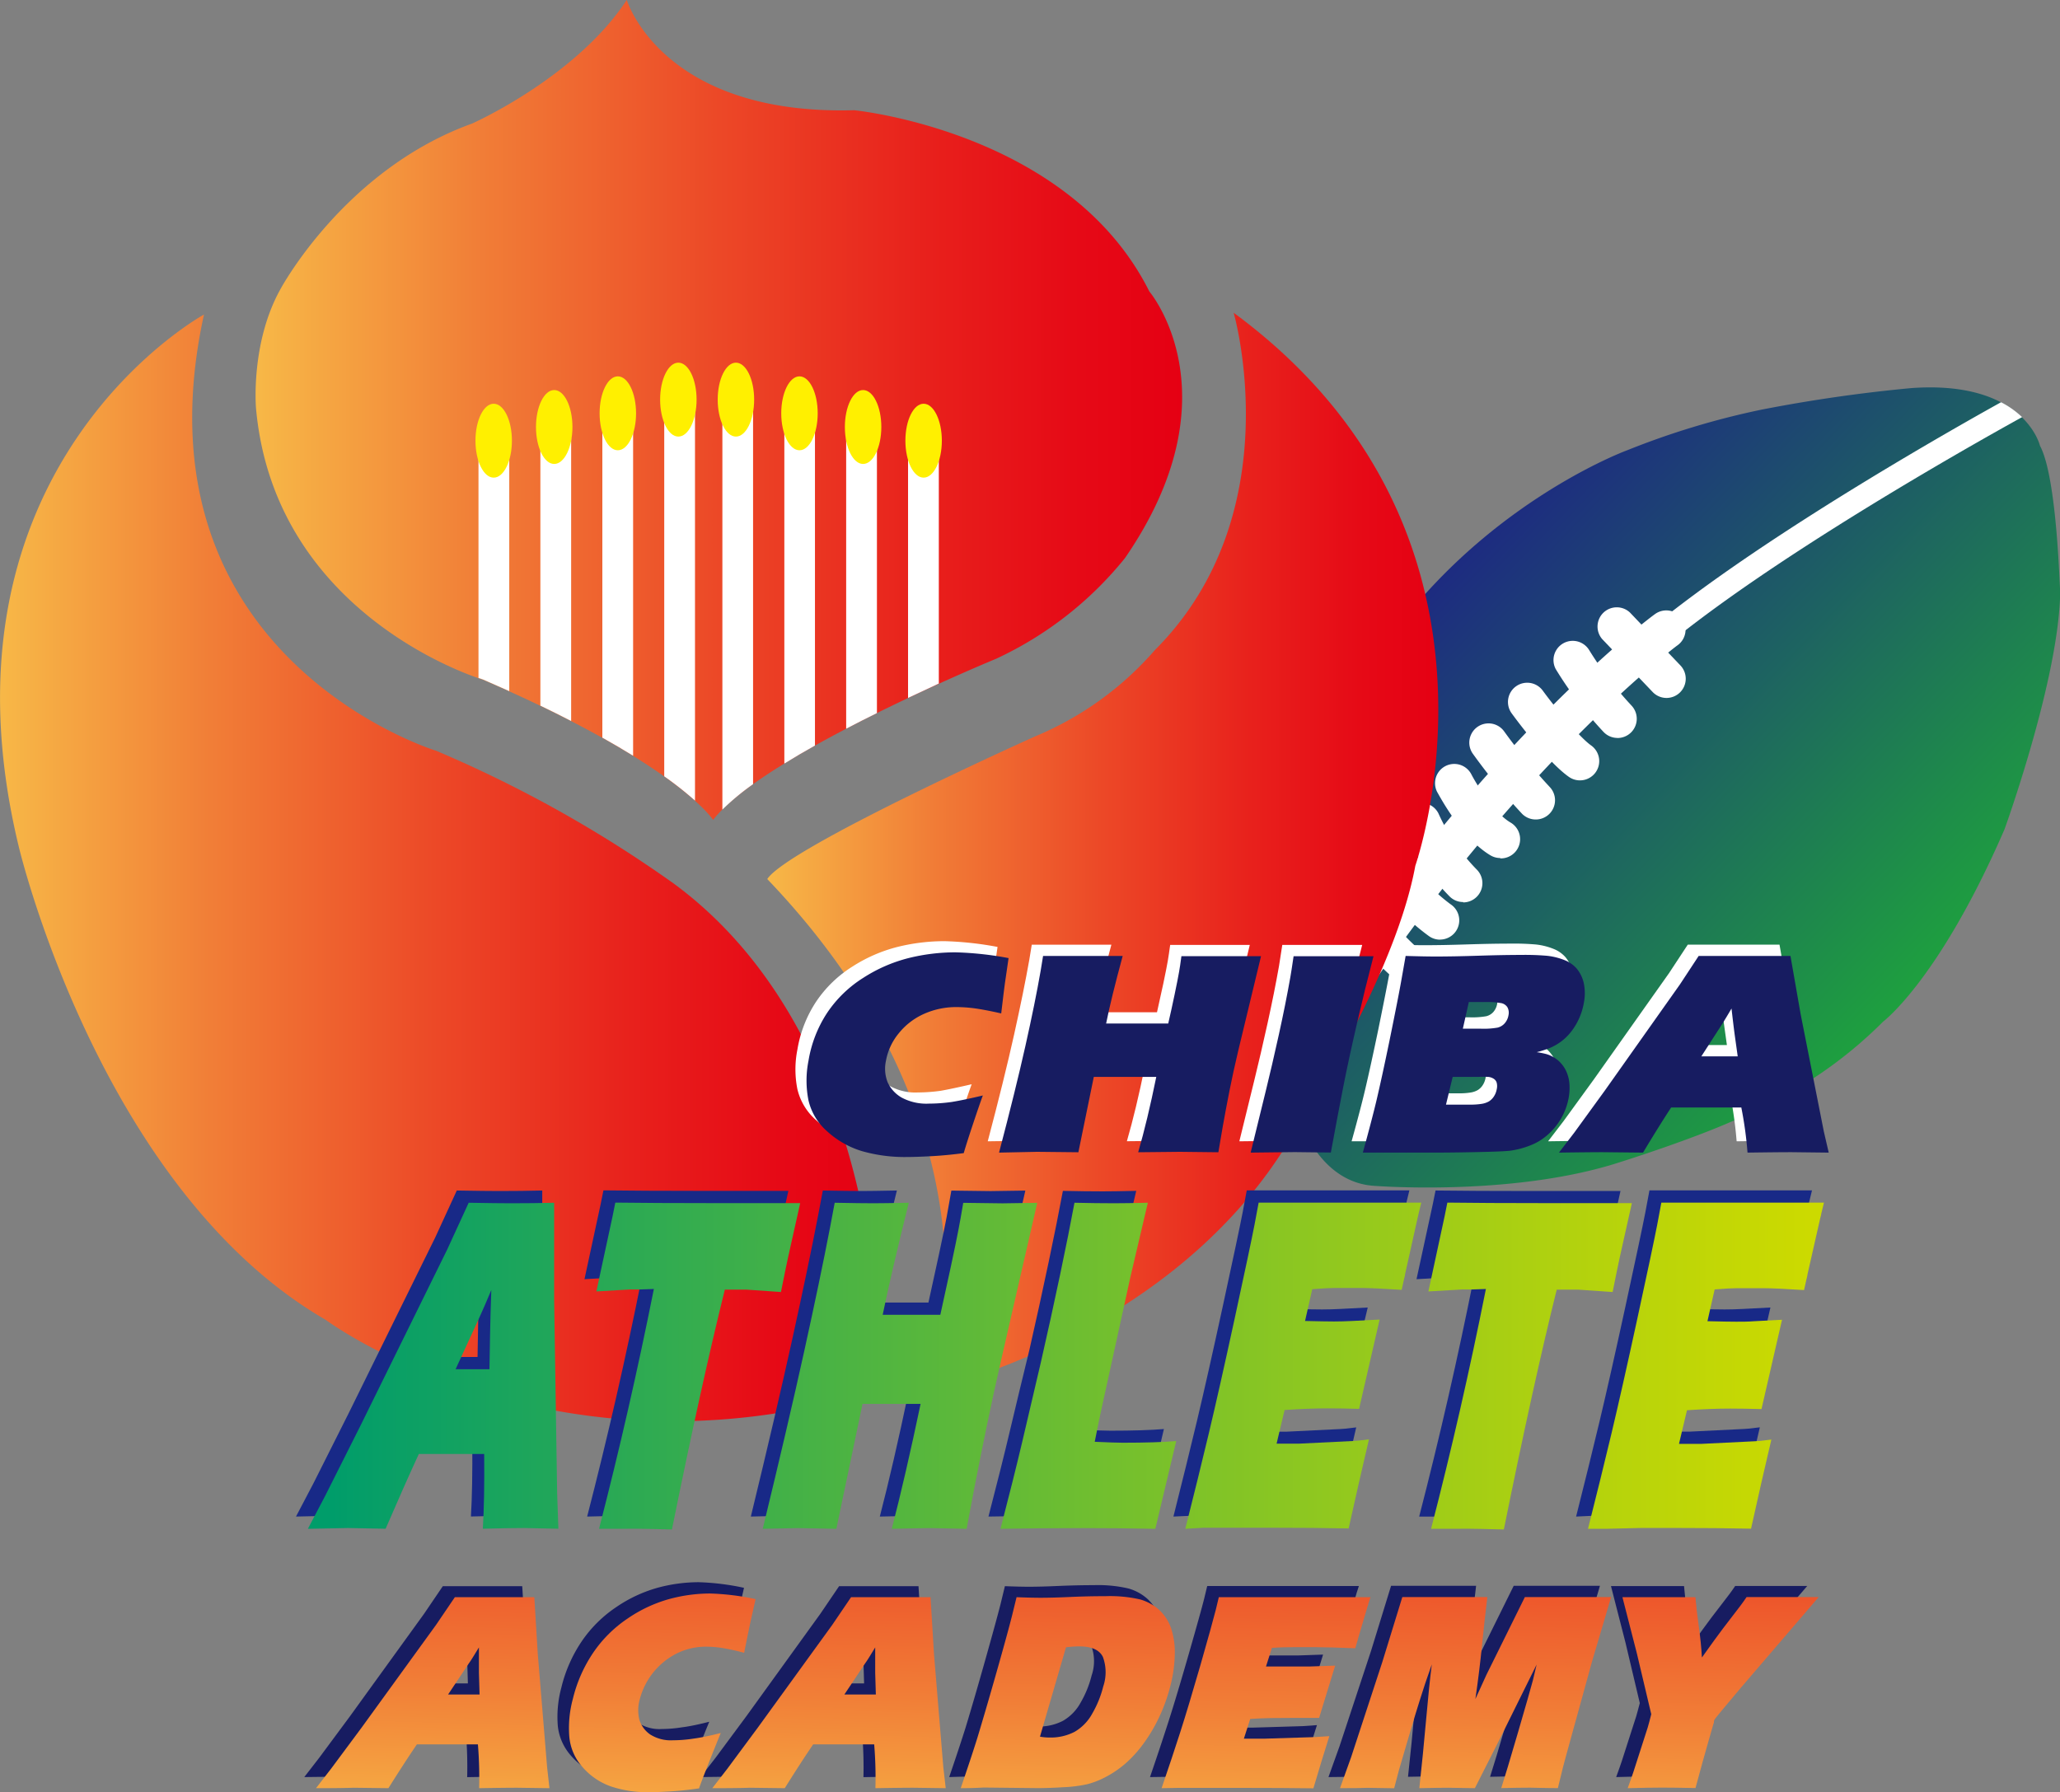 <svg id="レイヤー_1" data-name="レイヤー 1" xmlns="http://www.w3.org/2000/svg" xmlns:xlink="http://www.w3.org/1999/xlink" viewBox="0 0 285.91 248.77"><rect x="0" y="0" width="285.91" height="248.77" fill="#808080" stroke="none"/><defs><linearGradient id="linear-gradient" x1="1045.26" y1="426.69" x2="1119.62" y2="355.5" gradientTransform="matrix(-1, 0, 0, 1, 1441.46, 0)" gradientUnits="userSpaceOnUse"><stop offset="0" stop-color="#1eaa39"/><stop offset="1" stop-color="#1d2087"/></linearGradient><linearGradient id="linear-gradient-2" x1="162.66" y1="338.69" x2="291.21" y2="338.69" gradientUnits="userSpaceOnUse"><stop offset="0" stop-color="#f7b847"/><stop offset="0.24" stop-color="#f17e37"/><stop offset="0.5" stop-color="#ec4827"/><stop offset="0.72" stop-color="#e8211c"/><stop offset="0.89" stop-color="#e60916"/><stop offset="1" stop-color="#e50013"/></linearGradient><linearGradient id="linear-gradient-3" x1="127.14" y1="402.26" x2="248.73" y2="402.26" xlink:href="#linear-gradient-2"/><linearGradient id="linear-gradient-4" x1="233.63" y1="399.9" x2="326.76" y2="399.9" xlink:href="#linear-gradient-2"/><linearGradient id="linear-gradient-5" x1="186.97" y1="537.1" x2="189.66" y2="447.22" xlink:href="#linear-gradient-2"/><linearGradient id="linear-gradient-6" x1="218.31" y1="538" x2="220.99" y2="448.16" xlink:href="#linear-gradient-2"/><linearGradient id="linear-gradient-7" x1="241.92" y1="538.7" x2="244.6" y2="448.82" xlink:href="#linear-gradient-2"/><linearGradient id="linear-gradient-8" x1="274.76" y1="539.66" x2="277.45" y2="449.8" xlink:href="#linear-gradient-2"/><linearGradient id="linear-gradient-9" x1="302.12" y1="540.46" x2="304.8" y2="450.58" xlink:href="#linear-gradient-2"/><linearGradient id="linear-gradient-10" x1="331.22" y1="541.31" x2="333.9" y2="451.41" xlink:href="#linear-gradient-2"/><linearGradient id="linear-gradient-11" x1="364.76" y1="542.28" x2="367.44" y2="452.41" xlink:href="#linear-gradient-2"/><linearGradient id="linear-gradient-12" x1="173.28" y1="471.39" x2="378.21" y2="471.39" gradientUnits="userSpaceOnUse"><stop offset="0" stop-color="#009d6a"/><stop offset="0.02" stop-color="#059e68"/><stop offset="0.51" stop-color="#6fbe30"/><stop offset="0.84" stop-color="#b2d20e"/><stop offset="1" stop-color="#ccda00"/></linearGradient><linearGradient id="linear-gradient-13" x1="173.28" y1="471.39" x2="378.21" y2="471.39" xlink:href="#linear-gradient-12"/><linearGradient id="linear-gradient-14" x1="173.28" y1="471.39" x2="378.21" y2="471.39" xlink:href="#linear-gradient-12"/><linearGradient id="linear-gradient-15" x1="173.28" y1="471.39" x2="378.21" y2="471.39" xlink:href="#linear-gradient-12"/><linearGradient id="linear-gradient-16" x1="173.28" y1="471.39" x2="378.21" y2="471.39" xlink:href="#linear-gradient-12"/><linearGradient id="linear-gradient-17" x1="173.28" y1="471.39" x2="378.21" y2="471.39" xlink:href="#linear-gradient-12"/><linearGradient id="linear-gradient-18" x1="173.28" y1="471.39" x2="378.21" y2="471.39" xlink:href="#linear-gradient-12"/></defs><title>CAA_logo</title><path d="M410.27,343.66s-2.13-9.13-17.86-8a210.43,210.43,0,0,0-20.83,3,110,110,0,0,0-18.6,5.63s-25.71,9.4-39,36a96.77,96.77,0,0,0-8.44,39.77s.46,14.25,2.28,17.8c0,0,2.66,7.94,9.87,8.52,0,0,18.64,1.51,33.42-3,0,0,13.24-4.09,19.49-7.4a60.43,60.43,0,0,0,17.9-12.38s7.79-5.82,16.85-26.7c0,0,7.64-21.08,7.73-33.11C413,363.94,412.68,348.13,410.27,343.66Z" transform="translate(-127.14 -281.79)" style="fill:url(#linear-gradient)"/><path d="M404.87,337.62c-9.74,5.41-42.26,24-54.86,37.09-1.67,1.38-22.89,19.18-34.37,40.19-1,1-4.39,5.34-8.87,19.47a14.11,14.11,0,0,0,1,3.55,13.88,13.88,0,0,0,.76,1.7C313.92,421,318,417.11,318,417.09l.23-.19.14-.26c11.37-20.95,33.56-39.34,33.78-39.52l.14-.13c12.72-13.32,48.07-33.2,55.5-37.3A12.39,12.39,0,0,0,404.87,337.62Z" transform="translate(-127.14 -281.79)" style="fill:#fff"/><path d="M315.68,419.16a2.67,2.67,0,0,1-2.2-4.18c21.87-31.81,42.63-47.47,43.43-48a2.67,2.67,0,0,1,3,4.42c-.28.19-20.83,15.79-42,46.61A2.66,2.66,0,0,1,315.68,419.16Z" transform="translate(-127.14 -281.79)" style="fill:#fff"/><path d="M358.44,378.67a2.66,2.66,0,0,1-1.93-.83l-7-7.34a2.67,2.67,0,0,1,3.86-3.68l7,7.34a2.67,2.67,0,0,1-1.93,4.51Z" transform="translate(-127.14 -281.79)" style="fill:#fff"/><path d="M351.68,384.22a2.66,2.66,0,0,1-2-.85,53.46,53.46,0,0,1-6.62-8.71,2.67,2.67,0,0,1,4.62-2.67,49.1,49.1,0,0,0,5.91,7.75,2.67,2.67,0,0,1-2,4.49Z" transform="translate(-127.14 -281.79)" style="fill:#fff"/><path d="M346.42,390.11a2.65,2.65,0,0,1-1.54-.49c-3-2.11-7.44-8.13-7.93-8.81a2.67,2.67,0,0,1,4.31-3.16c1.68,2.3,5,6.39,6.71,7.61a2.67,2.67,0,0,1-1.54,4.85Z" transform="translate(-127.14 -281.79)" style="fill:#fff"/><path d="M340.29,395.54a2.66,2.66,0,0,1-1.9-.79,84.08,84.08,0,0,1-6.85-8.36,2.67,2.67,0,0,1,4.34-3.11A80.29,80.29,0,0,0,342.2,391a2.67,2.67,0,0,1-1.9,4.54Z" transform="translate(-127.14 -281.79)" style="fill:#fff"/><path d="M335.37,400.89a2.66,2.66,0,0,1-1.38-.38c-4-2.4-7-8.14-7.38-8.78a2.67,2.67,0,0,1,4.74-2.46h0c.72,1.39,3.1,5.29,5.4,6.67a2.67,2.67,0,0,1-1.38,5Z" transform="translate(-127.14 -281.79)" style="fill:#fff"/><path d="M330.22,407a2.65,2.65,0,0,1-1.86-.75,32,32,0,0,1-6.51-9.56,2.67,2.67,0,0,1,4.93-2,26.87,26.87,0,0,0,5.3,7.78,2.67,2.67,0,0,1-1.86,4.58Z" transform="translate(-127.14 -281.79)" style="fill:#fff"/><path d="M327,412.22a2.66,2.66,0,0,1-1.49-.46,28.1,28.1,0,0,1-7.55-8.15,2.67,2.67,0,0,1,4.61-2.7,23,23,0,0,0,5.93,6.42,2.67,2.67,0,0,1-1.49,4.88Z" transform="translate(-127.14 -281.79)" style="fill:#fff"/><path d="M321.81,417.78a2.67,2.67,0,0,1-1.87-.76,41.29,41.29,0,0,1-6.45-7.54,2.67,2.67,0,0,1,4.59-2.72,38.92,38.92,0,0,0,5.6,6.45,2.67,2.67,0,0,1-1.87,4.58Z" transform="translate(-127.14 -281.79)" style="fill:#fff"/><path d="M286.66,322.25s12.21,14.36-3.38,37a49.94,49.94,0,0,1-17.93,14s-32.22,13.25-39.24,22.35c0,0-4.94-7.8-32-19.49,0,0-28.84-8.57-31.44-37.68,0,0-.78-9,3.38-16.48,0,0,8.86-16.61,26.59-23,0,0,14.4-6.37,21.49-17.17,0,0,4.82,16.06,31.57,15.31C245.73,297.1,275.55,300,286.66,322.25Z" transform="translate(-127.14 -281.79)" style="fill:url(#linear-gradient-2)"/><path d="M155.45,325.45s-38.45,21-25.72,73.8c0,0,11.17,47.55,42.61,65.74,0,0,26.5,19.75,65.48,12.47,0,0,10.91,1,10.91-12.47,0,0-.52-40.27-28.06-60.54a173.46,173.46,0,0,0-33-18.45S145.05,373,155.45,325.45Z" transform="translate(-127.14 -281.79)" style="fill:url(#linear-gradient-3)"/><path d="M298.36,325.2S306.41,353,287.45,372a44.84,44.84,0,0,1-16.63,12s-34.33,15.4-37.19,19.81c35,36.57,22.64,70.87,22.64,70.87s31.44-6.82,48.39-32.35c0,0,15.79-23.39,18.91-40.34C323.56,401.91,340,355.86,298.36,325.2Z" transform="translate(-127.14 -281.79)" style="fill:url(#linear-gradient-4)"/><path d="M169.37,528.46l2.09-2.7,4.23-5.71L186,505.79l2.6-3.83c2.56,0,4.38,0,5.46,0,2,0,3.84,0,5.56,0l.49,7.89,1.3,15.76.33,2.86-4.44-.06q-1.77,0-5.32.06a57.85,57.85,0,0,0-.17-6.08h-8.44q-1.72,2.54-3.94,6.08l-4.85-.06C173.59,528.41,171.85,528.43,169.37,528.46Zm18.33-13h4.38l-.09-2.95q0-1.56-.05-3.54-.87,1.4-1.4,2.22Z" transform="translate(-127.14 -281.79)" style="fill:#171c61"/><path d="M225.58,520.78q-.5,1.2-1.55,3.84t-1.46,3.84q-2.15.31-4,.42c-1.22.07-2.19.11-2.92.11a16,16,0,0,1-5.31-.8,9.3,9.3,0,0,1-3.89-2.63,7.35,7.35,0,0,1-1.89-4.2,15.5,15.5,0,0,1,.49-5.32,19.68,19.68,0,0,1,2.86-6.47,17.71,17.71,0,0,1,4.77-4.71,19.4,19.4,0,0,1,5.7-2.67,21.8,21.8,0,0,1,5.71-.78,34.59,34.59,0,0,1,6.31.78l-.59,2.62q-.21.91-.49,2.31l-.51,2.52a31.5,31.5,0,0,0-3.16-.69,14.89,14.89,0,0,0-2.13-.16,9.09,9.09,0,0,0-4,.91,9.89,9.89,0,0,0-5.18,6.34,5.48,5.48,0,0,0-.06,2.93,3.91,3.91,0,0,0,1.49,2,5.37,5.37,0,0,0,3.21.82,18.51,18.51,0,0,0,2.76-.23Q223.23,521.38,225.58,520.78Z" transform="translate(-127.14 -281.79)" style="fill:#171c61"/><path d="M224.37,528.46l2.1-2.7,4.23-5.71L241,505.79l2.6-3.83c2.56,0,4.38,0,5.46,0,2,0,3.84,0,5.56,0l.49,7.89,1.3,15.76.33,2.86-4.44-.06q-1.77,0-5.32.06a57.37,57.37,0,0,0-.18-6.08h-8.44q-1.73,2.54-3.94,6.08l-4.85-.06Q228.07,528.41,224.37,528.46Zm18.33-13h4.37l-.09-2.95q0-1.56,0-3.54-.87,1.4-1.4,2.22Z" transform="translate(-127.14 -281.79)" style="fill:#171c61"/><path d="M258.88,528.46q1.48-4.33,2.28-6.89,1.18-3.88,2.71-9.31t2.12-7.74l.62-2.56q2,.08,3.39.08,1.62,0,4.06-.11c1.63-.07,3.27-.11,4.93-.11a18.53,18.53,0,0,1,4.76.46,6.66,6.66,0,0,1,2.67,1.47,6.21,6.21,0,0,1,1.64,2.56,10.44,10.44,0,0,1,.51,3.61,19,19,0,0,1-.59,4.29,24.16,24.16,0,0,1-1.56,4.38,22.53,22.53,0,0,1-2.19,3.71,16.82,16.82,0,0,1-2.5,2.76,14.32,14.32,0,0,1-2.87,1.94,11.26,11.26,0,0,1-2.44.93,18.57,18.57,0,0,1-3.37.43q-1.87.11-3.61.11l-7.43-.08C261.35,528.39,260.31,528.41,258.88,528.46Zm11-7.14a7.49,7.49,0,0,0,1.32.12,7.15,7.15,0,0,0,3.47-.79,6.49,6.49,0,0,0,2.47-2.56,14.29,14.29,0,0,0,1.51-3.74,6.11,6.11,0,0,0-.05-4.11q-.72-1.46-3.31-1.46a13.9,13.9,0,0,0-1.8.13Z" transform="translate(-127.14 -281.79)" style="fill:#171c61"/><path d="M286.75,528.46q1.47-4.29,2.59-7.78t2.8-9.34q1.68-5.86,2.12-7.61l.43-1.79,2,0h2.11l2.18,0h8.38l4.11,0,2.27,0-.3.92-.09.31-1.36,4.6a3.84,3.84,0,0,0-.13.47l-.23.79q-3.78-.15-5.28-.15c-1.7,0-2.83,0-3.41,0L302,509l-.83,2.58,3.7,0c.76,0,1.55,0,2.37,0l3.53-.12-2.23,7.26q-2.33,0-4.05,0-2.48,0-5.56.14l-.87,2.74,2.09,0,.77,0,7-.21,2-.14q-1.08,3.41-2.21,7.24-4.25-.06-10.17-.06l-4,0-4.58,0Z" transform="translate(-127.14 -281.79)" style="fill:#171c61"/><path d="M311.52,528.46l1.54-4.29,4.38-13.26,2.77-9c2.3,0,4.35,0,6.16,0,1.53,0,3.41,0,5.64,0q-.41,3.38-.75,6.8t-.91,7.36l1.54-3.36,5.34-10.8c1.83,0,3.9,0,6.21,0,1.7,0,3.62,0,5.76,0l-2.63,8.88-3.7,13.42c-.15.56-.28,1-.38,1.44q-.3,1.19-.68,2.77-2.82-.06-3.86-.06-1.6,0-4,.06.68-2.1,2.3-7.65t2.08-7.38c.13-.52.3-1.24.51-2.15l-5.13,10.37-3.44,6.81-3.71-.06q-1.19,0-4,.06.52-4.72.94-9.49t.79-7.69l-.94,2.72c-.2.65-.46,1.42-.75,2.33s-.81,2.61-1.55,5.12L319.7,526l-.66,2.51-3.71-.06Q314.31,528.41,311.52,528.46Z" transform="translate(-127.14 -281.79)" style="fill:#171c61"/><path d="M351.45,528.46c.36-1,.62-1.72.78-2.21l2-6.22c.14-.46.3-1.08.5-1.84l-2-8.45-2-7.79c2.19,0,4,0,5.33,0s2.92,0,4.81,0c.09,1.09.24,2.43.46,4s.37,3.05.44,4.37l1.7-2.37q1.21-1.67,2.5-3.32c.86-1.1,1.54-2,2-2.7,1.82,0,3.55,0,5.18,0,.83,0,2.44,0,4.82,0l-10.77,12.55q-3.64,4.31-3.7,4.48l-.06.2-.05.19-.07.19-.61,2.11q-.89,3.09-1.88,6.78-3.05-.06-4.65-.06T351.45,528.46Z" transform="translate(-127.14 -281.79)" style="fill:#171c61"/><path d="M262,432.29q-.46,1.24-1.37,4t-1.27,4q-2.45.32-4.55.43c-1.4.07-2.52.11-3.36.11a21.3,21.3,0,0,1-6.22-.82,12.43,12.43,0,0,1-4.79-2.71,8.19,8.19,0,0,1-2.63-4.33,14,14,0,0,1,0-5.48,17.12,17.12,0,0,1,2.6-6.66,16.81,16.81,0,0,1,5-4.85,21.17,21.17,0,0,1,6.29-2.75,27.11,27.11,0,0,1,6.51-.8,46.13,46.13,0,0,1,7.38.8l-.39,2.7q-.15.94-.32,2.38l-.31,2.6q-2.39-.54-3.72-.71a20.06,20.06,0,0,0-2.48-.17,10.92,10.92,0,0,0-4.51.94,9.41,9.41,0,0,0-3.51,2.7,8.34,8.34,0,0,0-1.78,3.83,5.15,5.15,0,0,0,.25,3,4.76,4.76,0,0,0,1.93,2.09,7.27,7.27,0,0,0,3.79.84,24,24,0,0,0,3.16-.23Q259.33,432.91,262,432.29Z" transform="translate(-127.14 -281.79)" style="fill:#fff"/><path d="M264.23,440.21q2.31-8.74,3.66-14.82T270,415l.34-2.08,5.8,0,5.25,0q-1.61,5.93-2.3,9.38h8.63q.41-1.8.88-4c.31-1.49.52-2.53.62-3.14s.2-1.24.33-2.21l5.87,0,5.18,0-3.17,13.14q-.71,3-1.21,5.53t-.95,5l-.6,3.58-5.34-.06-5.79.06q1.28-4.4,2.51-10.46h-8.67l-2.14,10.46-5.73-.06Z" transform="translate(-127.14 -281.79)" style="fill:#fff"/><path d="M299.15,440.21l2.09-8.52q.88-3.58,1.82-7.84t1.6-8q.11-.66.45-2.9l3,0,2.8,0,5.29,0q-1.24,4.76-2.22,9-1.25,5.36-2,9.25t-1.7,9l-5-.06Z" transform="translate(-127.14 -281.79)" style="fill:#fff"/><path d="M314.73,440.21q1.27-4.58,1.88-7.18.79-3.36,1.83-8.36,1.27-6.22,1.69-8.64l.55-3.12q2.48.08,4.22.08,2.44,0,5.88-.11t5.88-.11a35.8,35.8,0,0,1,3.64.12,9.2,9.2,0,0,1,2.48.62,4.29,4.29,0,0,1,1.63,1.14,4.77,4.77,0,0,1,1,2.06,7,7,0,0,1,0,2.74,9,9,0,0,1-.7,2.23,8.59,8.59,0,0,1-1.16,1.87,7.13,7.13,0,0,1-1.4,1.32,7.47,7.47,0,0,1-1.44.81,14.49,14.49,0,0,1-1.83.59,11.57,11.57,0,0,1,1.33.26,4.42,4.42,0,0,1,1.07.47,4.29,4.29,0,0,1,1,.9,4.34,4.34,0,0,1,.77,1.28,5.26,5.26,0,0,1,.33,1.59,7.55,7.55,0,0,1-.11,1.82,8.93,8.93,0,0,1-3,5.22A7.9,7.9,0,0,1,338,439.2a11.89,11.89,0,0,1-2.86.75q-1.06.12-4.69.19t-5.89.07l-5.76,0Zm11.54-6.66h3.29a9.67,9.67,0,0,0,1.68-.11,2.87,2.87,0,0,0,1-.34,2.19,2.19,0,0,0,.68-.67,2.69,2.69,0,0,0,.4-1,1.94,1.94,0,0,0,0-.92,1,1,0,0,0-.43-.56,1.75,1.75,0,0,0-.74-.25,13.53,13.53,0,0,0-1.38-.05h-3.56ZM328.6,423h2.5a11.22,11.22,0,0,0,2.32-.15,1.93,1.93,0,0,0,1-.61,2.35,2.35,0,0,0,.52-1.15,1.61,1.61,0,0,0-.15-1.06,1.32,1.32,0,0,0-1-.6,9.87,9.87,0,0,0-1.67-.13h-2.66Z" transform="translate(-127.14 -281.79)" style="fill:#fff"/><path d="M342,440.21l2.13-2.78,4.27-5.88,10.4-14.7,2.59-3.94,6.31,0q3.44,0,6.42,0l1.42,8.12,3.21,16.24.68,2.94-5.13-.06q-2,0-6.13.06a54.51,54.51,0,0,0-.86-6.26h-9.75q-1.72,2.62-3.89,6.26l-5.61-.06Q346.23,440.15,342,440.21Zm19.77-13.36h5.05l-.42-3q-.22-1.6-.44-3.64-.85,1.44-1.38,2.28Z" transform="translate(-127.14 -281.79)" style="fill:#fff"/><path d="M171,530l2.09-2.7,4.24-5.71,10.34-14.27,2.6-3.83,5.46,0q3,0,5.57,0l.48,7.89,1.3,15.76.32,2.86-4.44-.06q-1.77,0-5.32.06a56.48,56.48,0,0,0-.17-6.08H185q-1.73,2.54-3.95,6.08l-4.85-.06Q174.68,530,171,530Zm18.33-13h4.37l-.09-3q0-1.56,0-3.54c-.58.94-1,1.67-1.4,2.22Z" transform="translate(-127.14 -281.79)" style="fill:url(#linear-gradient-5)"/><path d="M227.18,522.34c-.34.8-.85,2.08-1.55,3.85s-1.18,3-1.47,3.84q-2.15.31-4,.42t-2.92.11a15.86,15.86,0,0,1-5.3-.8,9.28,9.28,0,0,1-3.9-2.63,7.3,7.3,0,0,1-1.88-4.21,15.43,15.43,0,0,1,.49-5.32,19.64,19.64,0,0,1,2.86-6.46,17.68,17.68,0,0,1,4.77-4.71,19.33,19.33,0,0,1,5.7-2.67,21.67,21.67,0,0,1,5.71-.78,34.38,34.38,0,0,1,6.32.78l-.59,2.62c-.14.61-.3,1.38-.49,2.31l-.51,2.52a31,31,0,0,0-3.16-.69,15,15,0,0,0-2.13-.16,9.08,9.08,0,0,0-4,.91,9.92,9.92,0,0,0-5.18,6.34,5.49,5.49,0,0,0-.06,2.93,3.91,3.91,0,0,0,1.48,2,5.36,5.36,0,0,0,3.2.81,18.21,18.21,0,0,0,2.76-.22C224.34,523,225.61,522.74,227.18,522.34Z" transform="translate(-127.14 -281.79)" style="fill:url(#linear-gradient-6)"/><path d="M226,530l2.09-2.7,4.23-5.71,10.34-14.27,2.6-3.83,5.46,0q3,0,5.57,0l.48,7.89,1.3,15.76.33,2.86-4.44-.06q-1.77,0-5.32.06a55.84,55.84,0,0,0-.17-6.08H240q-1.73,2.54-3.94,6.08l-4.86-.06Q229.67,530,226,530Zm18.33-13h4.37l-.09-3q0-1.56,0-3.54c-.58.94-1,1.67-1.4,2.22Z" transform="translate(-127.14 -281.79)" style="fill:url(#linear-gradient-7)"/><path d="M260.48,530q1.48-4.33,2.28-6.89,1.18-3.88,2.72-9.31t2.12-7.74l.63-2.57q2,.08,3.39.08,1.63,0,4.06-.11t4.93-.11a18.61,18.61,0,0,1,4.76.45,6.66,6.66,0,0,1,2.67,1.47,6.25,6.25,0,0,1,1.64,2.55,10.59,10.59,0,0,1,.51,3.61,18.81,18.81,0,0,1-.59,4.28,23.57,23.57,0,0,1-1.56,4.39,22.2,22.2,0,0,1-2.19,3.71,16.84,16.84,0,0,1-2.5,2.76,14.25,14.25,0,0,1-2.87,1.94,11.39,11.39,0,0,1-2.44.94,18.91,18.91,0,0,1-3.37.42q-1.88.12-3.61.12l-7.43-.08C263,529.95,261.91,530,260.48,530Zm11-7.15a7.25,7.25,0,0,0,1.32.12,7.18,7.18,0,0,0,3.48-.79,6.52,6.52,0,0,0,2.47-2.56,14.39,14.39,0,0,0,1.51-3.74,6.12,6.12,0,0,0-.05-4.1q-.72-1.47-3.32-1.46a13.59,13.59,0,0,0-1.8.13Z" transform="translate(-127.14 -281.79)" style="fill:url(#linear-gradient-8)"/><path d="M288.36,530q1.47-4.29,2.59-7.78t2.81-9.34q1.67-5.85,2.11-7.6l.43-1.79,2,0h2.11l2.18,0h8.38l4.11,0,2.27,0-.3.92c0,.05,0,.15-.09.31l-1.36,4.6c0,.11-.08.26-.13.47l-.23.79q-3.78-.15-5.28-.15-2.55,0-3.41,0c-.58,0-1.54,0-2.88.1l-.82,2.58,3.7,0c.76,0,1.55,0,2.37,0l3.53-.12-2.23,7.26q-2.33,0-4,0c-1.65,0-3.51,0-5.56.14l-.88,2.74,2.09,0,.77,0,7-.22,2-.13q-1.08,3.41-2.21,7.24-4.25-.06-10.16-.06l-4,0-4.58,0Z" transform="translate(-127.14 -281.79)" style="fill:url(#linear-gradient-9)"/><path d="M313.12,530l1.54-4.29L319,512.47l2.77-9q3.45,0,6.16,0,2.29,0,5.64,0-.41,3.38-.75,6.8t-.91,7.36l1.53-3.36,5.34-10.8q2.75,0,6.21,0,2.55,0,5.76,0l-2.63,8.88-3.7,13.42c-.15.56-.27,1-.38,1.44q-.3,1.18-.68,2.78c-1.88,0-3.17-.06-3.86-.06q-1.59,0-4,.06.68-2.1,2.3-7.65T339.9,515q.19-.77.51-2.16l-5.13,10.37L331.84,530l-3.71-.06q-1.19,0-4,.06.52-4.72.94-9.49t.79-7.69l-.94,2.72-.75,2.33q-.44,1.36-1.55,5.13l-1.32,4.5c-.13.49-.35,1.33-.66,2.51l-3.71-.06Q315.91,530,313.12,530Z" transform="translate(-127.14 -281.79)" style="fill:url(#linear-gradient-10)"/><path d="M353.05,530c.36-1,.62-1.72.78-2.21l2-6.22c.14-.47.3-1.08.49-1.84l-2-8.45-2-7.79q3.28,0,5.32,0t4.81,0q.13,1.63.46,4t.44,4.37l1.7-2.37c.81-1.11,1.64-2.22,2.5-3.32s1.54-2,2-2.7q2.73,0,5.19,0l4.82,0-10.77,12.55q-3.64,4.31-3.7,4.48l-.07.19,0,.2-.07.19-.61,2.12q-.89,3.09-1.88,6.78-3.06-.06-4.65-.06T353.05,530Z" transform="translate(-127.14 -281.79)" style="fill:url(#linear-gradient-11)"/><path d="M263.55,433.85q-.46,1.24-1.38,4t-1.27,4q-2.45.32-4.56.43t-3.36.11a21.51,21.51,0,0,1-6.22-.82,12.51,12.51,0,0,1-4.78-2.71,8.18,8.18,0,0,1-2.63-4.33,14.06,14.06,0,0,1,0-5.49,17.17,17.17,0,0,1,2.59-6.66,16.75,16.75,0,0,1,5-4.85,21.13,21.13,0,0,1,6.29-2.75,27,27,0,0,1,6.51-.8,45.94,45.94,0,0,1,7.38.8l-.39,2.7c-.1.63-.2,1.42-.32,2.38l-.31,2.6c-1.59-.36-2.83-.59-3.72-.71a20,20,0,0,0-2.48-.17,10.92,10.92,0,0,0-4.51.94,9.37,9.37,0,0,0-3.51,2.7,8.31,8.31,0,0,0-1.78,3.83,5.13,5.13,0,0,0,.25,3,4.74,4.74,0,0,0,1.93,2.09,7.26,7.26,0,0,0,3.79.84,22.94,22.94,0,0,0,3.16-.23Q260.9,434.48,263.55,433.85Z" transform="translate(-127.14 -281.79)" style="fill:#171c61"/><path d="M265.8,441.78q2.3-8.74,3.66-14.82t2.11-10.4l.34-2.08,5.8,0,5.25,0q-1.61,5.92-2.3,9.38h8.62q.42-1.8.88-4t.62-3.14q.14-.76.33-2.21l5.87,0,5.18,0L299,427.62q-.71,3-1.21,5.53t-.94,5l-.61,3.58-5.34-.06-5.79.06q1.28-4.4,2.51-10.46h-8.67l-2.14,10.46-5.73-.06Z" transform="translate(-127.14 -281.79)" style="fill:#171c61"/><path d="M300.72,441.78l2.09-8.52q.88-3.58,1.82-7.84t1.6-8c.08-.44.23-1.41.45-2.9l3,0,2.8,0,5.29,0q-1.24,4.76-2.22,9-1.24,5.36-2,9.25t-1.7,9l-5-.06Q305.42,441.72,300.72,441.78Z" transform="translate(-127.14 -281.79)" style="fill:#171c61"/><path d="M316.29,441.78q1.26-4.58,1.88-7.18.79-3.36,1.82-8.36,1.27-6.22,1.69-8.64l.55-3.12c1.65.05,3.07.08,4.22.08q2.44,0,5.88-.11t5.88-.11a35.75,35.75,0,0,1,3.64.12,9,9,0,0,1,2.48.62,4.34,4.34,0,0,1,1.63,1.14,4.79,4.79,0,0,1,1,2.06,6.92,6.92,0,0,1,0,2.74,8.92,8.92,0,0,1-.7,2.23,8.68,8.68,0,0,1-1.16,1.87,7.23,7.23,0,0,1-1.4,1.32,7.66,7.66,0,0,1-1.44.81,14.67,14.67,0,0,1-1.84.59,11.56,11.56,0,0,1,1.33.26,4.46,4.46,0,0,1,1.07.47,4.21,4.21,0,0,1,1.05.9,4.36,4.36,0,0,1,.76,1.28,5.18,5.18,0,0,1,.34,1.59,7.75,7.75,0,0,1-.11,1.82,8.93,8.93,0,0,1-3,5.22,7.76,7.76,0,0,1-2.31,1.39,11.73,11.73,0,0,1-2.86.75c-.71.08-2.27.14-4.69.19s-4.38.07-5.89.07l-5.75,0Zm11.54-6.66h3.28a10,10,0,0,0,1.68-.11,2.9,2.9,0,0,0,1-.34,2.24,2.24,0,0,0,.68-.67,2.63,2.63,0,0,0,.4-1,1.91,1.91,0,0,0,0-.92,1,1,0,0,0-.43-.56,1.74,1.74,0,0,0-.74-.25,13.77,13.77,0,0,0-1.38,0h-3.56Zm2.34-10.54h2.5a11.19,11.19,0,0,0,2.32-.15,1.92,1.92,0,0,0,1-.61,2.28,2.28,0,0,0,.52-1.14,1.58,1.58,0,0,0-.15-1.07,1.32,1.32,0,0,0-1-.6,9.57,9.57,0,0,0-1.67-.13H331Z" transform="translate(-127.14 -281.79)" style="fill:#171c61"/><path d="M343.51,441.78l2.13-2.78,4.27-5.88,10.4-14.7,2.59-3.94,6.31,0q3.44,0,6.43,0l1.42,8.12,3.21,16.24.68,2.94-5.13-.06q-2,0-6.14.06a53.08,53.08,0,0,0-.86-6.26h-9.74q-1.72,2.62-3.9,6.26l-5.61-.06Q347.79,441.72,343.51,441.78Zm19.76-13.36h5.05l-.42-3q-.21-1.6-.44-3.64-.85,1.45-1.38,2.28Z" transform="translate(-127.14 -281.79)" style="fill:#171c61"/><path d="M194.16,376.1c1.27.55,2.48,1.09,3.66,1.62v-33h-4.27V375.9Z" transform="translate(-127.14 -281.79)" style="fill:#fff"/><path d="M206.41,381.87V342.61h-4.27v37.13Q204.41,380.83,206.41,381.87Z" transform="translate(-127.14 -281.79)" style="fill:#fff"/><path d="M210.74,384.18q2.35,1.32,4.27,2.51V340.44h-4.27Z" transform="translate(-127.14 -281.79)" style="fill:#fff"/><path d="M219.33,389.55a48.1,48.1,0,0,1,4.27,3.37V338.28h-4.27Z" transform="translate(-127.14 -281.79)" style="fill:#fff"/><path d="M231.66,390.64V338.28h-4.26v55.89A34.37,34.37,0,0,1,231.66,390.64Z" transform="translate(-127.14 -281.79)" style="fill:#fff"/><path d="M240.25,385.28V340.44H236v47.34C237.35,386.94,238.78,386.1,240.25,385.28Z" transform="translate(-127.14 -281.79)" style="fill:#fff"/><path d="M244.58,382.94c1.43-.75,2.86-1.47,4.27-2.17V342.61h-4.27Z" transform="translate(-127.14 -281.79)" style="fill:#fff"/><path d="M253.17,378.67c1.51-.71,2.94-1.38,4.27-2V344.77h-4.27Z" transform="translate(-127.14 -281.79)" style="fill:#fff"/><ellipse cx="68.52" cy="61.17" rx="2.53" ry="5.13" style="fill:#fff000"/><ellipse cx="76.92" cy="59.27" rx="2.53" ry="5.13" style="fill:#fff000"/><ellipse cx="85.75" cy="57.37" rx="2.53" ry="5.13" style="fill:#fff000"/><ellipse cx="94.15" cy="55.47" rx="2.53" ry="5.13" style="fill:#fff000"/><ellipse cx="102.14" cy="55.47" rx="2.53" ry="5.13" style="fill:#fff000"/><ellipse cx="110.96" cy="57.37" rx="2.53" ry="5.13" style="fill:#fff000"/><ellipse cx="119.79" cy="59.27" rx="2.53" ry="5.13" style="fill:#fff000"/><ellipse cx="128.19" cy="61.17" rx="2.53" ry="5.13" style="fill:#fff000"/><path d="M168.22,492.3l2.42-4.61,4.9-9.75,12-24.37,3-6.53q4.12.07,5.86.07,3.2,0,6-.07l0,13.46.42,26.92.17,4.87q-4-.1-4.77-.1-1.9,0-5.72.1.24-3.95.19-10.38h-9.07q-2,4.34-4.61,10.38-4.36-.1-5.21-.1Q172.21,492.2,168.22,492.3Zm20.5-22.15h4.7l.09-5q0-2.65.17-6-1,2.39-1.64,3.78Z" transform="translate(-127.14 -281.79)" style="fill:#182987"/><path d="M208.63,492.3q4.26-16.48,7.61-33.29l-2,.07-1.35,0-4.63.27,2.25-10.44.38-1.89q5.51.07,13.18.07h4.86l5,0,2.63,0-1.23,5.5q-.49,2.15-.88,4.06t-.56,2.78l-4.79-.33L228,459h-1.93q-3.25,13.06-7.34,33.29-3.79-.1-4.8-.1T208.63,492.3Z" transform="translate(-127.14 -281.79)" style="fill:#182987"/><path d="M231.35,492.3q3.52-14.49,5.74-24.57t3.6-17.24l.65-3.45q3.66.07,5.39.07,1.34,0,4.89-.07-2.44,9.81-3.62,15.55h8q.67-3,1.46-6.69t1.07-5.2q.24-1.26.65-3.65l5.45.07,4.82-.07-5,21.78q-1.14,5-2,9.17t-1.68,8.37l-1.13,5.93-5-.1q-1,0-5.39.1,1.89-7.29,4-17.34h-8.06l-3.65,17.34-5.32-.1Q235.34,492.2,231.35,492.3Z" transform="translate(-127.14 -281.79)" style="fill:#182987"/><path d="M264.33,492.3q1.85-7.13,3-12T270,469.21q1.44-6.32,2.66-12.12t2-10q3.15.07,5.53.07,1.56,0,4.65-.07l-2.42,10.31-4.13,18.37q-.09.36-.36,1.69l-.56,2.79q2.89.13,3.89.13,4.66,0,7.42-.23l-2.87,12.2q-5.17-.1-10.1-.1Q269.38,492.2,264.33,492.3Z" transform="translate(-127.14 -281.79)" style="fill:#182987"/><path d="M290,492.3q1.85-7.33,3.27-13.28t3.59-15.95q2.17-10,2.75-13l.57-3.05,2.1,0h2.27l2.34,0h9l4.42,0,2.44,0-.38,1.56q0,.13-.12.53L320.5,457q-.07.27-.17.8l-.3,1.36q-4-.26-5.66-.26-2.74,0-3.66,0t-3.09.17l-1,4.41q2.84.07,4,.07t2.55-.07l3.8-.2L314,475.69q-2.5-.07-4.34-.07-2.66,0-6,.23l-1.11,4.67,2.25,0q.41,0,.82,0l7.55-.37q.45,0,2.2-.23-1.37,5.82-2.82,12.37-4.56-.1-10.92-.1l-4.29,0-4.92,0Z" transform="translate(-127.14 -281.79)" style="fill:#182987"/><path d="M324.11,492.3q4.26-16.48,7.61-33.29l-2,.07-1.35,0-4.63.27L326,448.93l.38-1.89q5.51.07,13.18.07h4.86l5,0,2.63,0-1.23,5.5q-.49,2.15-.88,4.06t-.56,2.78l-4.79-.33-1.07,0h-1.93q-3.25,13.06-7.34,33.29-3.79-.1-4.8-.1T324.11,492.3Z" transform="translate(-127.14 -281.79)" style="fill:#182987"/><path d="M345.89,492.3q1.85-7.33,3.27-13.28t3.59-15.95q2.17-10,2.75-13l.57-3.05,2.1,0h2.27l2.34,0h9l4.41,0,2.44,0-.38,1.56c0,.09-.06.27-.12.53L376.39,457c0,.18-.1.44-.17.8l-.3,1.36q-4-.26-5.66-.26-2.74,0-3.66,0t-3.09.17l-1,4.41q2.84.07,4,.07t2.55-.07l3.8-.2-2.85,12.4q-2.5-.07-4.34-.07-2.66,0-6,.23l-1.11,4.67,2.25,0c.27,0,.55,0,.83,0l7.55-.37q.45,0,2.2-.23-1.37,5.82-2.82,12.37-4.56-.1-10.92-.1l-4.28,0-4.92,0Z" transform="translate(-127.14 -281.79)" style="fill:#182987"/><path d="M169.87,494l2.42-4.61,4.9-9.75,12-24.37,3-6.53q4.12.07,5.86.07,3.2,0,6-.07l0,13.46.42,26.92.17,4.87q-4-.1-4.77-.1-1.9,0-5.72.1.25-3.95.19-10.38h-9.07q-2,4.34-4.61,10.38-4.36-.1-5.21-.1Q173.86,493.91,169.87,494Zm20.5-22.15h4.7l.09-5q.05-2.65.17-6-1,2.39-1.64,3.78Z" transform="translate(-127.14 -281.79)" style="fill:url(#linear-gradient-12)"/><path d="M210.28,494q4.26-16.48,7.61-33.29l-2,.07-1.35,0-4.63.27,2.25-10.44.38-1.89q5.51.07,13.18.07h4.85l5,0,2.63,0-1.23,5.5q-.49,2.15-.88,4.06t-.56,2.78l-4.79-.33-1.07,0h-1.93q-3.25,13.06-7.34,33.29-3.79-.1-4.8-.1T210.28,494Z" transform="translate(-127.14 -281.79)" style="fill:url(#linear-gradient-13)"/><path d="M233,494q3.52-14.49,5.74-24.57t3.6-17.24l.65-3.45q3.66.07,5.39.07,1.34,0,4.89-.07-2.44,9.81-3.62,15.55h8q.67-3,1.46-6.69t1.07-5.2q.25-1.26.65-3.65l5.45.07,4.82-.07-5,21.78q-1.14,5-2,9.17t-1.68,8.37L261.3,494l-5-.1q-1,0-5.39.1,1.89-7.29,4-17.34h-8.06L243.22,494l-5.32-.1Q237,493.91,233,494Z" transform="translate(-127.14 -281.79)" style="fill:url(#linear-gradient-14)"/><path d="M266,494q1.85-7.13,3-12t2.61-11.14q1.44-6.32,2.66-12.12t2-10q3.15.07,5.53.07,1.56,0,4.65-.07l-2.42,10.31L280,477.44q-.09.36-.36,1.69l-.56,2.79q2.89.13,3.89.13,4.66,0,7.42-.23L287.49,494q-5.17-.1-10.1-.1Q271,493.91,266,494Z" transform="translate(-127.14 -281.79)" style="fill:url(#linear-gradient-15)"/><path d="M291.65,494q1.85-7.33,3.27-13.28t3.59-15.95q2.17-10,2.75-13l.57-3.05,2.1,0h2.27l2.34,0h9l4.42,0,2.44,0-.38,1.56c0,.09-.06.27-.12.53l-1.75,7.86c0,.18-.1.44-.17.8l-.3,1.36q-4-.26-5.66-.26-2.74,0-3.66,0t-3.09.17l-1,4.41q2.84.07,4,.07t2.55-.07l3.8-.2-2.85,12.4q-2.5-.07-4.34-.07-2.66,0-6,.23l-1.11,4.67,2.25,0c.27,0,.55,0,.82,0l7.55-.37q.45,0,2.2-.23-1.37,5.82-2.82,12.37-4.56-.1-10.92-.1l-4.29,0-4.92,0Z" transform="translate(-127.14 -281.79)" style="fill:url(#linear-gradient-16)"/><path d="M325.76,494q4.26-16.48,7.61-33.29l-2,.07-1.35,0-4.63.27,2.25-10.44.38-1.89q5.51.07,13.18.07H346l5,0,2.63,0-1.23,5.5q-.49,2.15-.88,4.06t-.56,2.78l-4.79-.33-1.07,0H343.2q-3.25,13.06-7.34,33.29-3.79-.1-4.8-.1T325.76,494Z" transform="translate(-127.14 -281.79)" style="fill:url(#linear-gradient-17)"/><path d="M347.54,494q1.85-7.33,3.27-13.28t3.59-15.95q2.17-10,2.75-13l.57-3.05,2.1,0h2.27l2.34,0h9l4.42,0,2.44,0-.38,1.56q0,.13-.12.53L378,458.7c0,.18-.1.44-.17.8l-.3,1.36q-4-.26-5.66-.26-2.74,0-3.66,0t-3.09.17l-1,4.41q2.84.07,4,.07c.82,0,1.67,0,2.55-.07l3.8-.2-2.85,12.4q-2.5-.07-4.34-.07-2.66,0-6,.23l-1.11,4.67,2.24,0c.27,0,.55,0,.83,0l7.55-.37q.45,0,2.2-.23-1.37,5.82-2.82,12.37-4.56-.1-10.92-.1l-4.29,0L350,494Z" transform="translate(-127.14 -281.79)" style="fill:url(#linear-gradient-18)"/></svg>
